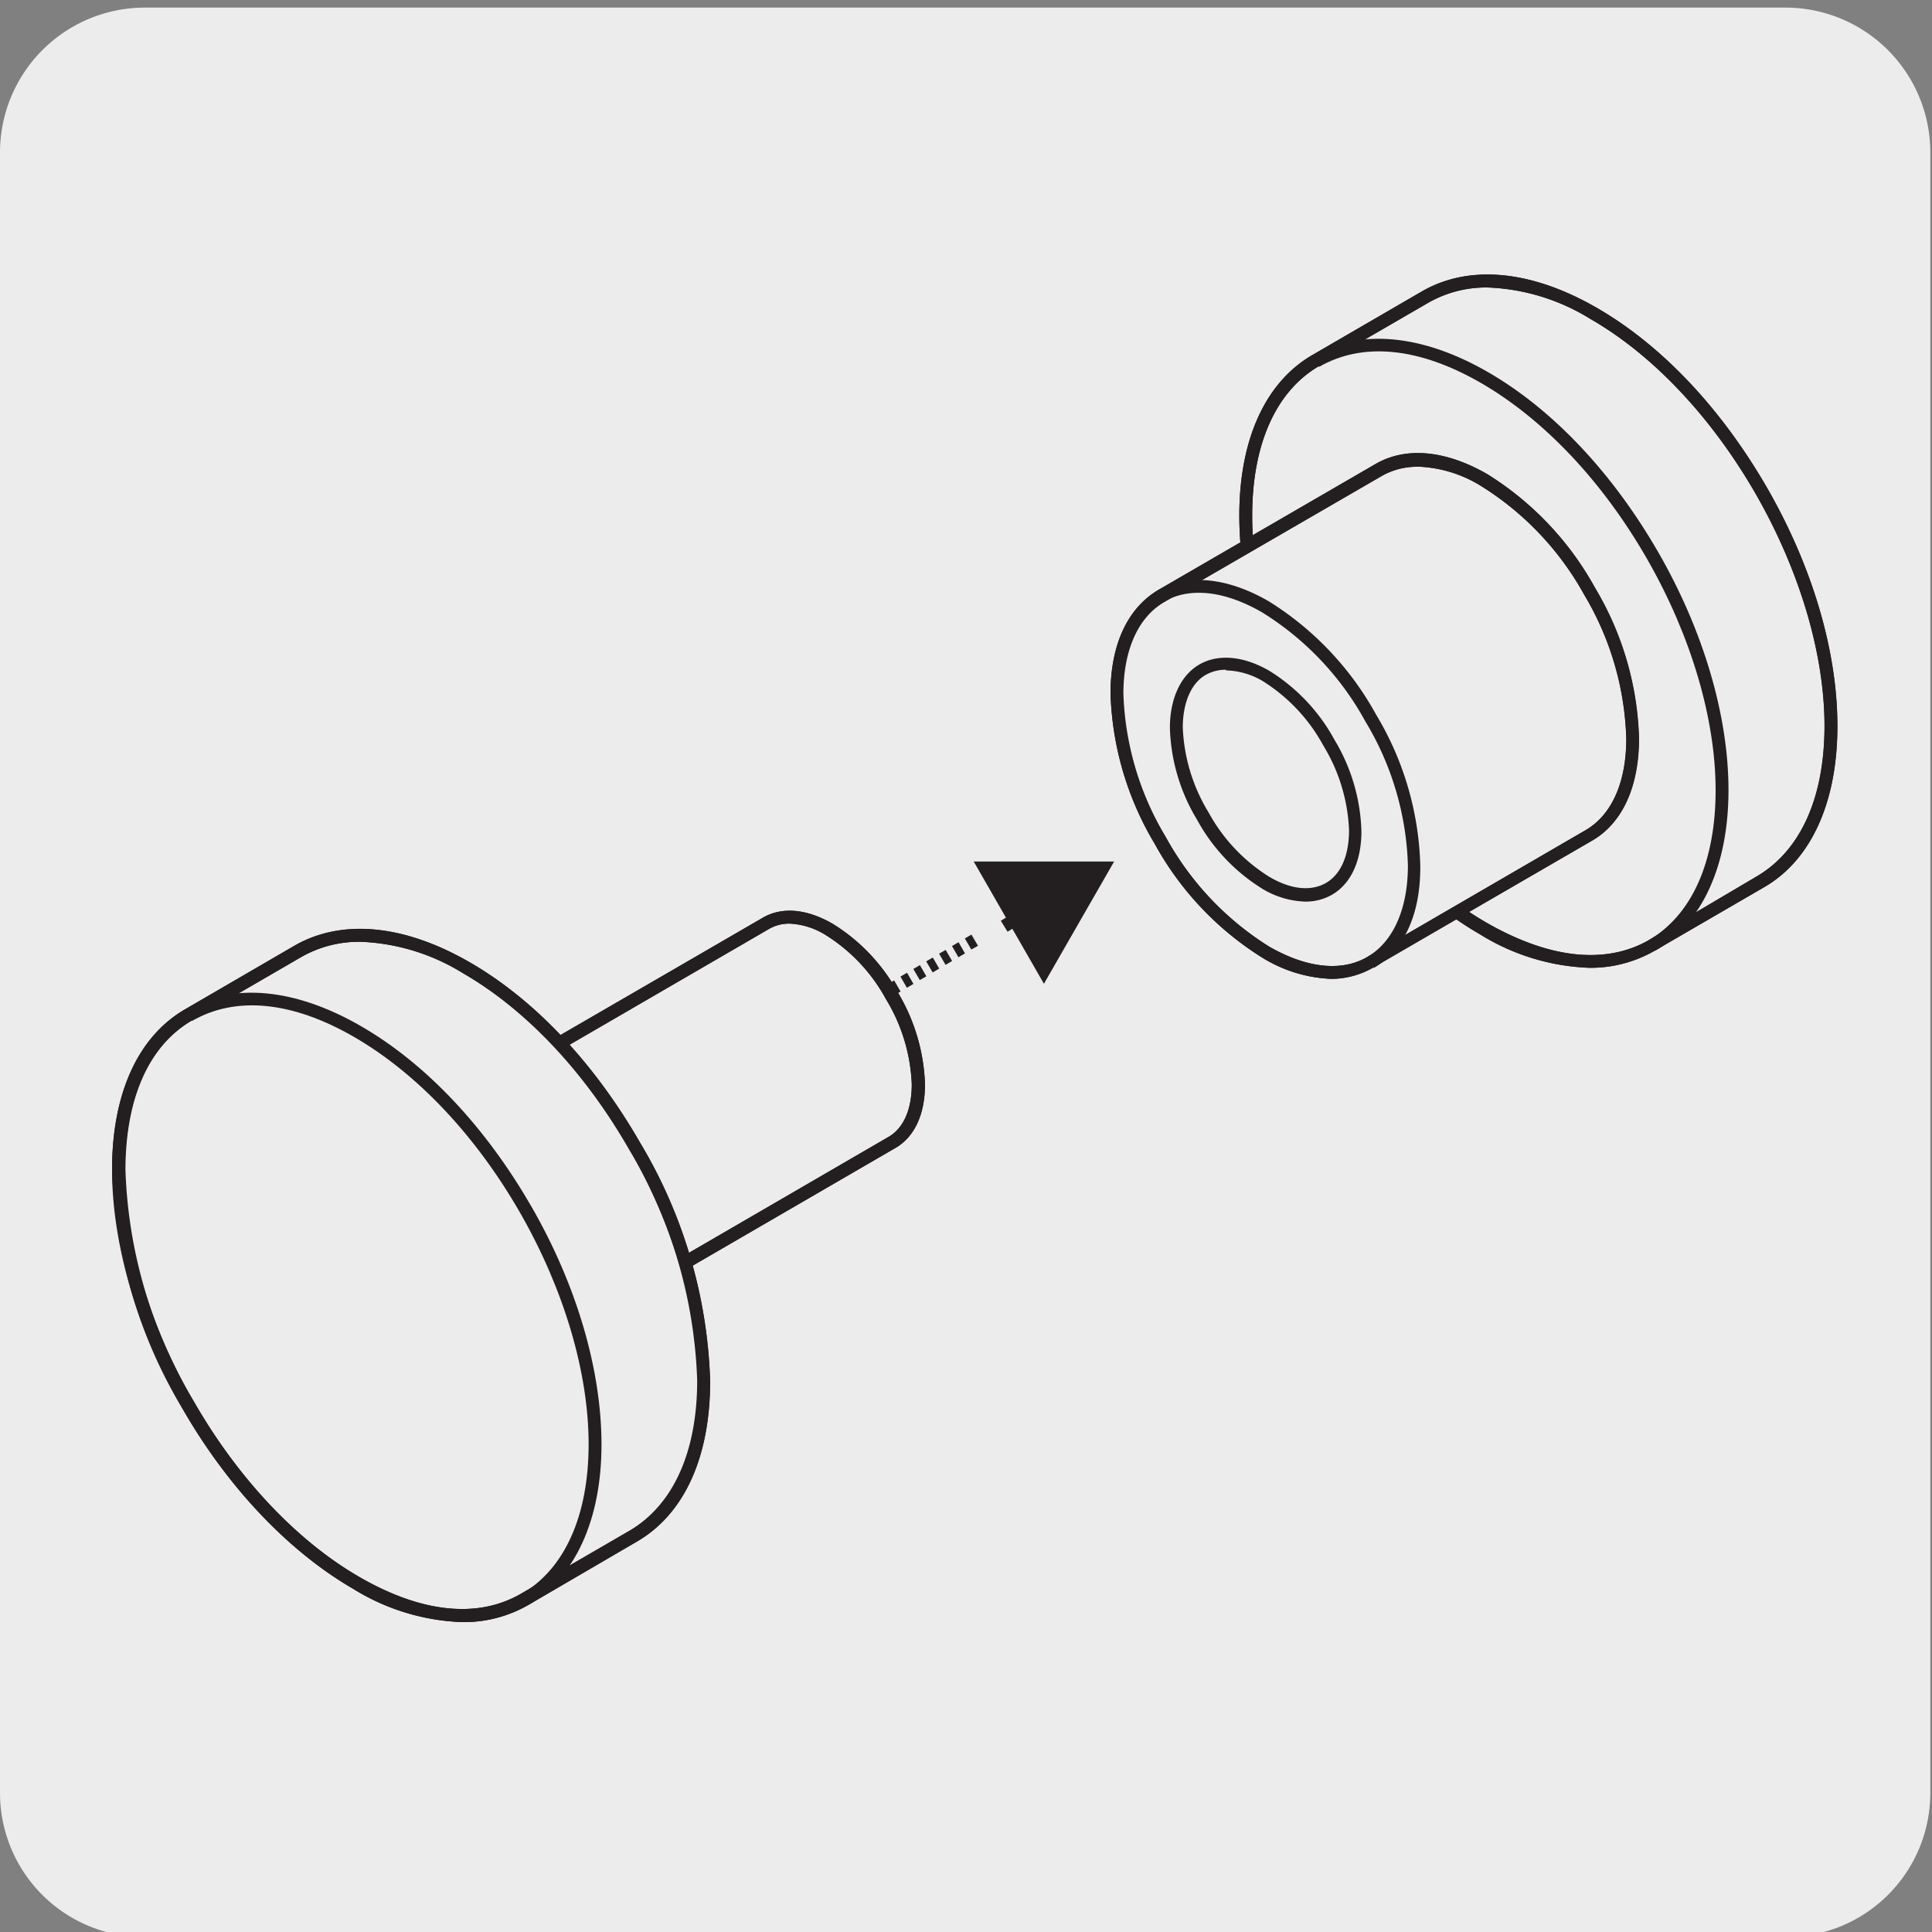 <svg xmlns="http://www.w3.org/2000/svg" xmlns:xlink="http://www.w3.org/1999/xlink" viewBox="0 0 150 150"><rect x="0" y="0" width="150" height="150" fill="#808080" stroke="none"/><defs><style>.cls-1{fill:none;}.cls-2{fill:#edecec;}.cls-3{fill:#231f20;}.cls-4{clip-path:url(#clip-path);}</style><clipPath id="clip-path"><rect class="cls-1" x="176.99" y="7.37" width="134.09" height="135.67"/></clipPath></defs><title>10678-02</title><g id="Capa_3" data-name="Capa 3"><path class="cls-2" d="M11.27.59H138.58A11.25,11.25,0,0,1,149.87,11.8V139.2a11.19,11.19,0,0,1-11.19,11.19H11.21A11.19,11.19,0,0,1,0,139.2H0V11.83A11.25,11.25,0,0,1,11.27.59Z"/><rect class="cls-3" x="51.57" y="86.05" width="2.26" height="1" transform="translate(-37.84 41.05) rotate(-31.98)"/><path class="cls-3" d="M57.41,84.39l-.51-.87.51-.29.51.86Zm1-.6-.51-.86.51-.3.51.87Zm1-.59-.51-.86.51-.3.51.87Zm1-.59-.5-.86.51-.3.5.86Zm1-.59-.5-.87.51-.29.5.86Zm1-.6-.5-.86.51-.3.5.87Zm1-.59L63,80l.51-.3.5.87Zm1-.59-.5-.86.51-.3.5.86Zm1-.59-.5-.87.51-.29.5.86Zm1-.6-.5-.86.51-.3.5.87Zm1-.59-.5-.86.51-.3.5.87Zm1-.59-.5-.87.51-.29.5.86Zm1-.59-.5-.87.51-.29.5.86Zm1-.59-.5-.87.51-.3.5.87Zm1-.6-.5-.86.51-.3.5.87Zm1-.59-.5-.86.51-.3.5.86Zm1-.59-.5-.87.51-.29.5.86Zm1-.59-.5-.87.51-.3.5.87Zm1-.6-.5-.86.51-.3.51.87Z"/><rect class="cls-3" x="77.8" y="70.81" width="2.28" height="1" transform="translate(-25.69 52.07) rotate(-31.67)"/><polygon class="cls-3" points="81.06 75.38 85.64 67.39 76.47 67.39 81.06 75.38"/><path class="cls-3" d="M81.05,76.38,75.6,66.89H86.5Zm-3.72-8.49,3.72,6.49,3.72-6.49Z"/><path class="cls-2" d="M136.78,38.17c-3.34-5.81-7.95-10.88-13-13.83s-9.74-3.21-13.09-1.27L102.16,28c-3.35,1.94-5.44,6.11-5.44,12s2,12.48,5.38,18.29,8,10.87,13.07,13.82,9.72,3.22,13.08,1.27l8.47-4.92c3.35-2,5.43-6.11,5.44-12s-2-12.46-5.38-18.27"/><path class="cls-3" d="M123.4,75.14a17.25,17.25,0,0,1-8.48-2.59c-5-2.89-9.72-7.86-13.25-14S96.21,45.84,96.22,40s2-10.32,5.69-12.45l8.47-4.92c3.67-2.12,8.5-1.67,13.6,1.27s9.7,7.87,13.23,14h0c3.53,6.14,5.46,12.71,5.45,18.52s-2,10.33-5.69,12.46l-8.47,4.92A10,10,0,0,1,123.4,75.14Zm-7.91-52.82a9.1,9.1,0,0,0-4.61,1.19l-8.47,4.91c-3.34,1.94-5.19,6.06-5.19,11.59s1.88,12.06,5.32,18,8,10.83,12.88,13.63S124.66,74.9,128,73L136.47,68c3.34-2,5.18-6.07,5.19-11.6s-1.88-12-5.31-18-8-10.84-12.87-13.64A16.32,16.32,0,0,0,115.49,22.32Z"/><path class="cls-3" d="M123.4,75.14a17.22,17.22,0,0,1-8.48-2.59c-5-2.89-9.72-7.87-13.24-14S96.22,45.84,96.22,40s2-10.32,5.7-12.45l8.47-4.92c3.66-2.12,8.49-1.67,13.58,1.27s9.7,7.87,13.24,14h0c3.52,6.13,5.45,12.71,5.44,18.52s-2,10.33-5.68,12.46l-8.48,4.92A9.94,9.94,0,0,1,123.4,75.14Zm-7.91-52.82a9,9,0,0,0-4.6,1.19l-8.47,4.91c-3.35,1.95-5.19,6.06-5.2,11.59s1.89,12.06,5.33,18,8,10.83,12.87,13.63S124.66,74.9,128,73L136.46,68c3.34-2,5.18-6.07,5.19-11.6s-1.88-12-5.31-18h0c-3.45-6-8-10.84-12.87-13.64A16.26,16.26,0,0,0,115.49,22.32Z"/><path class="cls-3" d="M128.5,73.82,128,73c3.35-1.95,5.19-6.07,5.2-11.6s-1.88-12-5.32-18-8-10.83-12.87-13.65-9.24-3.2-12.59-1.27l-.5-.86c3.67-2.12,8.5-1.67,13.59,1.26s9.72,7.89,13.24,14,5.46,12.73,5.45,18.52S132.16,71.69,128.5,73.82Z"/><path class="cls-2" d="M123.4,45.93a23.6,23.6,0,0,0-8.17-8.62c-3.2-1.85-6.08-2-8.17-.81l-17,9.83c-2.09,1.21-3.39,3.83-3.4,7.51a23.7,23.7,0,0,0,3.37,11.42,23.62,23.62,0,0,0,8.16,8.66c3.19,1.83,6.07,2,8.18.8l16.94-9.84c2.1-1.21,3.39-3.82,3.39-7.52a23.69,23.69,0,0,0-3.35-11.43"/><path class="cls-3" d="M103.39,76A11,11,0,0,1,98,74.35a24.06,24.06,0,0,1-8.35-8.84,24.13,24.13,0,0,1-3.43-11.67c0-3.76,1.31-6.58,3.65-8l16.94-9.82c2.35-1.36,5.44-1.07,8.68.8a24,24,0,0,1,8.35,8.81h0a24.06,24.06,0,0,1,3.42,11.69c0,3.76-1.29,6.58-3.63,7.94l-17,9.84A6.54,6.54,0,0,1,103.39,76Zm6.69-39.76a5.48,5.48,0,0,0-2.77.7l-17,9.83c-2,1.18-3.14,3.69-3.15,7.08A23.08,23.08,0,0,0,90.51,65a23.09,23.09,0,0,0,8,8.48c2.92,1.68,5.65,2,7.68.8l16.94-9.84c2-1.18,3.14-3.69,3.14-7.08A23.06,23.06,0,0,0,123,46.18h0a23,23,0,0,0-8-8.44A9.94,9.94,0,0,0,110.08,36.23Z"/><path class="cls-3" d="M103.39,76A10.94,10.94,0,0,1,98,74.35a24.06,24.06,0,0,1-8.35-8.84,24.13,24.13,0,0,1-3.43-11.67c0-3.76,1.31-6.58,3.65-8l16.93-9.82c2.36-1.36,5.44-1.07,8.68.8a24.1,24.1,0,0,1,8.34,8.81h0a24.06,24.06,0,0,1,3.42,11.69c0,3.76-1.29,6.58-3.63,7.94l-16.94,9.84A6.54,6.54,0,0,1,103.39,76Zm6.69-39.76a5.52,5.52,0,0,0-2.78.7L90.37,46.76c-2,1.18-3.14,3.69-3.15,7.08A23.08,23.08,0,0,0,90.52,65a23.17,23.17,0,0,0,8,8.48c2.91,1.68,5.64,2,7.67.8l16.94-9.84c2-1.18,3.13-3.69,3.13-7.08A23,23,0,0,0,123,46.18a23.12,23.12,0,0,0-8-8.44A10,10,0,0,0,110.08,36.23Z"/><path class="cls-3" d="M106.67,75.15l-.5-.86c2-1.18,3.14-3.71,3.14-7.11A22.89,22.89,0,0,0,106,56a22.84,22.84,0,0,0-8-8.45c-2.92-1.69-5.65-2-7.68-.81l-.49-.87c2.35-1.35,5.43-1.06,8.67.81a23.91,23.91,0,0,1,8.35,8.82,23.89,23.89,0,0,1,3.42,11.67C110.31,71,109,73.78,106.67,75.15Z"/><path class="cls-3" d="M101.34,70A6.81,6.81,0,0,1,98,69a14.48,14.48,0,0,1-5.07-5.37,14.59,14.59,0,0,1-2.1-7.11c0-2.3.85-4.1,2.29-4.93s3.4-.68,5.41.48a14.35,14.35,0,0,1,5.08,5.37,14.53,14.53,0,0,1,2.09,7.1h0c0,2.32-.82,4.08-2.29,4.93A4.07,4.07,0,0,1,101.34,70Zm-6.15-18a3.12,3.12,0,0,0-1.58.4c-1.12.64-1.77,2.13-1.78,4.07a13.71,13.71,0,0,0,2,6.6,13.51,13.51,0,0,0,4.71,5c1.69,1,3.25,1.15,4.41.48s1.78-2.12,1.79-4.07h0a13.66,13.66,0,0,0-2-6.6,13.52,13.52,0,0,0-4.7-5A5.85,5.85,0,0,0,95.19,52.05Z"/><path class="cls-2" d="M69.29,77.33a14,14,0,0,0-4.89-5.18c-1.91-1.1-3.65-1.2-4.9-.48L31.26,88.06c-1.26.72-2,2.29-2,4.5a15.36,15.36,0,0,0,6.92,12c1.91,1.11,3.64,1.21,4.91.48L69.28,88.69c1.25-.73,2-2.28,2-4.5a14.2,14.2,0,0,0-2-6.86"/><path class="cls-3" d="M39.22,106a6.75,6.75,0,0,1-3.33-1,15.83,15.83,0,0,1-7.17-12.49c0-2.32.81-4.07,2.29-4.92L59.25,71.24c1.47-.85,3.39-.68,5.4.48a14.39,14.39,0,0,1,5.08,5.36,14.86,14.86,0,0,1,2.09,7.11c0,2.32-.81,4.07-2.28,4.93L41.3,105.51A4.13,4.13,0,0,1,39.22,106ZM61.31,71.71a3.14,3.14,0,0,0-1.56.39L31.51,88.49c-1.15.67-1.79,2.11-1.79,4.07a14.86,14.86,0,0,0,6.67,11.61c1.68,1,3.25,1.14,4.41.47L69,88.26c1.15-.67,1.79-2.12,1.79-4.07a13.78,13.78,0,0,0-2-6.61h0a13.42,13.42,0,0,0-4.71-5A5.82,5.82,0,0,0,61.31,71.71Z"/><path class="cls-3" d="M39.23,106.05a6.74,6.74,0,0,1-3.33-1,15.83,15.83,0,0,1-7.17-12.49c0-2.32.81-4.07,2.28-4.92L59.24,71.24c1.48-.85,3.4-.68,5.4.48a14.39,14.39,0,0,1,5.08,5.36,14.75,14.75,0,0,1,2.09,7.11c0,2.32-.81,4.07-2.28,4.93L41.3,105.51A4.07,4.07,0,0,1,39.23,106.05ZM61.31,71.71a3.15,3.15,0,0,0-1.57.39L31.52,88.49c-1.15.67-1.79,2.11-1.79,4.07a14.86,14.86,0,0,0,6.67,11.61c1.68,1,3.24,1.14,4.4.47L69,88.26c1.15-.67,1.79-2.12,1.79-4.07a13.67,13.67,0,0,0-2-6.61h0a13.42,13.42,0,0,0-4.71-5A5.76,5.76,0,0,0,61.31,71.71Z"/><path class="cls-2" d="M49.26,89c-3.35-5.8-8-10.87-13-13.82s-9.75-3.21-13.11-1.27l-8.46,4.92c-3.36,1.94-5.43,6.1-5.44,12s2,12.47,5.38,18.28,8,10.87,13.07,13.82,9.73,3.22,13.07,1.28l8.48-4.92c3.34-2,5.43-6.11,5.44-12s-2-12.47-5.38-18.28"/><path class="cls-3" d="M35.88,125.94a17.14,17.14,0,0,1-8.48-2.6c-5-2.9-9.73-7.87-13.25-14A38.27,38.27,0,0,1,8.7,90.81c0-5.91,2-10.33,5.69-12.46l8.46-4.92c3.67-2.11,8.5-1.66,13.6,1.27s9.71,7.87,13.24,14h0a38.27,38.27,0,0,1,5.45,18.53c0,5.89-2,10.32-5.69,12.46L41,124.62A10,10,0,0,1,35.88,125.94ZM28,73.12a9.09,9.09,0,0,0-4.61,1.18l-8.46,4.92c-3.34,1.93-5.18,6-5.19,11.59a37.19,37.19,0,0,0,5.32,18c3.43,6,8,10.83,12.88,13.64s9.23,3.21,12.57,1.27l8.47-4.92c3.35-2,5.19-6.07,5.2-11.59s-1.89-12.06-5.31-18h0c-3.45-6-8-10.83-12.88-13.64A16.3,16.3,0,0,0,28,73.12Z"/><path class="cls-3" d="M35.87,125.94a17.17,17.17,0,0,1-8.48-2.6c-5-2.9-9.72-7.87-13.23-14S8.7,96.64,8.7,90.81s2-10.34,5.69-12.46l8.46-4.92c3.67-2.12,8.5-1.67,13.6,1.27s9.71,7.88,13.23,14h0a38.27,38.27,0,0,1,5.45,18.53c0,5.9-2,10.32-5.69,12.46L41,124.62A10,10,0,0,1,35.87,125.94ZM28,73.12a9.05,9.05,0,0,0-4.6,1.18L14.9,79.22c-3.34,1.93-5.18,6-5.2,11.59s1.89,12.06,5.33,18,8,10.82,12.87,13.64,9.23,3.21,12.56,1.27l8.48-4.92c3.33-2,5.18-6.06,5.19-11.59a37.28,37.28,0,0,0-5.31-18h0c-3.44-6-8-10.83-12.87-13.64A16.3,16.3,0,0,0,28,73.12Z"/><path class="cls-3" d="M41,124.62l-.5-.87c3.34-1.94,5.19-6.06,5.2-11.59s-1.88-12-5.32-18-8-10.82-12.87-13.64-9.24-3.19-12.59-1.26l-.5-.87c3.67-2.12,8.49-1.67,13.59,1.27s9.71,7.88,13.24,14,5.46,12.73,5.45,18.54S44.64,122.49,41,124.62Z"/><g class="cls-4"><path class="cls-2" d="M146.45,97.51c22.36-15.41,48-29.51,77-42q17.07-7.35,35-13.67h0a3.46,3.46,0,0,1,1.92-2.41,10.36,10.36,0,0,1,9.36,0,3.32,3.32,0,0,1,1.94,2.7,3.29,3.29,0,0,1-1.94,2.71,10.44,10.44,0,0,1-7.36.79h0Q244.85,51.85,228.13,59c-28.68,12.35-54.1,26.32-76.22,41.6Z"/><path class="cls-3" d="M151.93,101.22l-6.41-3.67.65-.45a449.21,449.21,0,0,1,77.07-42c11.22-4.83,22.91-9.4,34.76-13.59A4.11,4.11,0,0,1,260.1,39,10.94,10.94,0,0,1,270,39a3.81,3.81,0,0,1,2.19,3.13A3.77,3.77,0,0,1,270,45.3a10.86,10.86,0,0,1-7.6.88c-11.63,4.12-23.08,8.6-34,13.31A442.27,442.27,0,0,0,152.19,101Zm-4.54-3.74,4.49,2.56a443.71,443.71,0,0,1,76.05-41.47c11-4.74,22.55-9.25,34.25-13.39l.48-.17.08.23a10,10,0,0,0,6.72-.8,2.85,2.85,0,0,0,1.69-2.28,2.88,2.88,0,0,0-1.69-2.27,9.87,9.87,0,0,0-8.86,0,3,3,0,0,0-1.67,2l-.06.43h-.37c-11.89,4.2-23.61,8.79-34.86,13.62A448.13,448.13,0,0,0,147.39,97.48Z"/></g></g></svg>